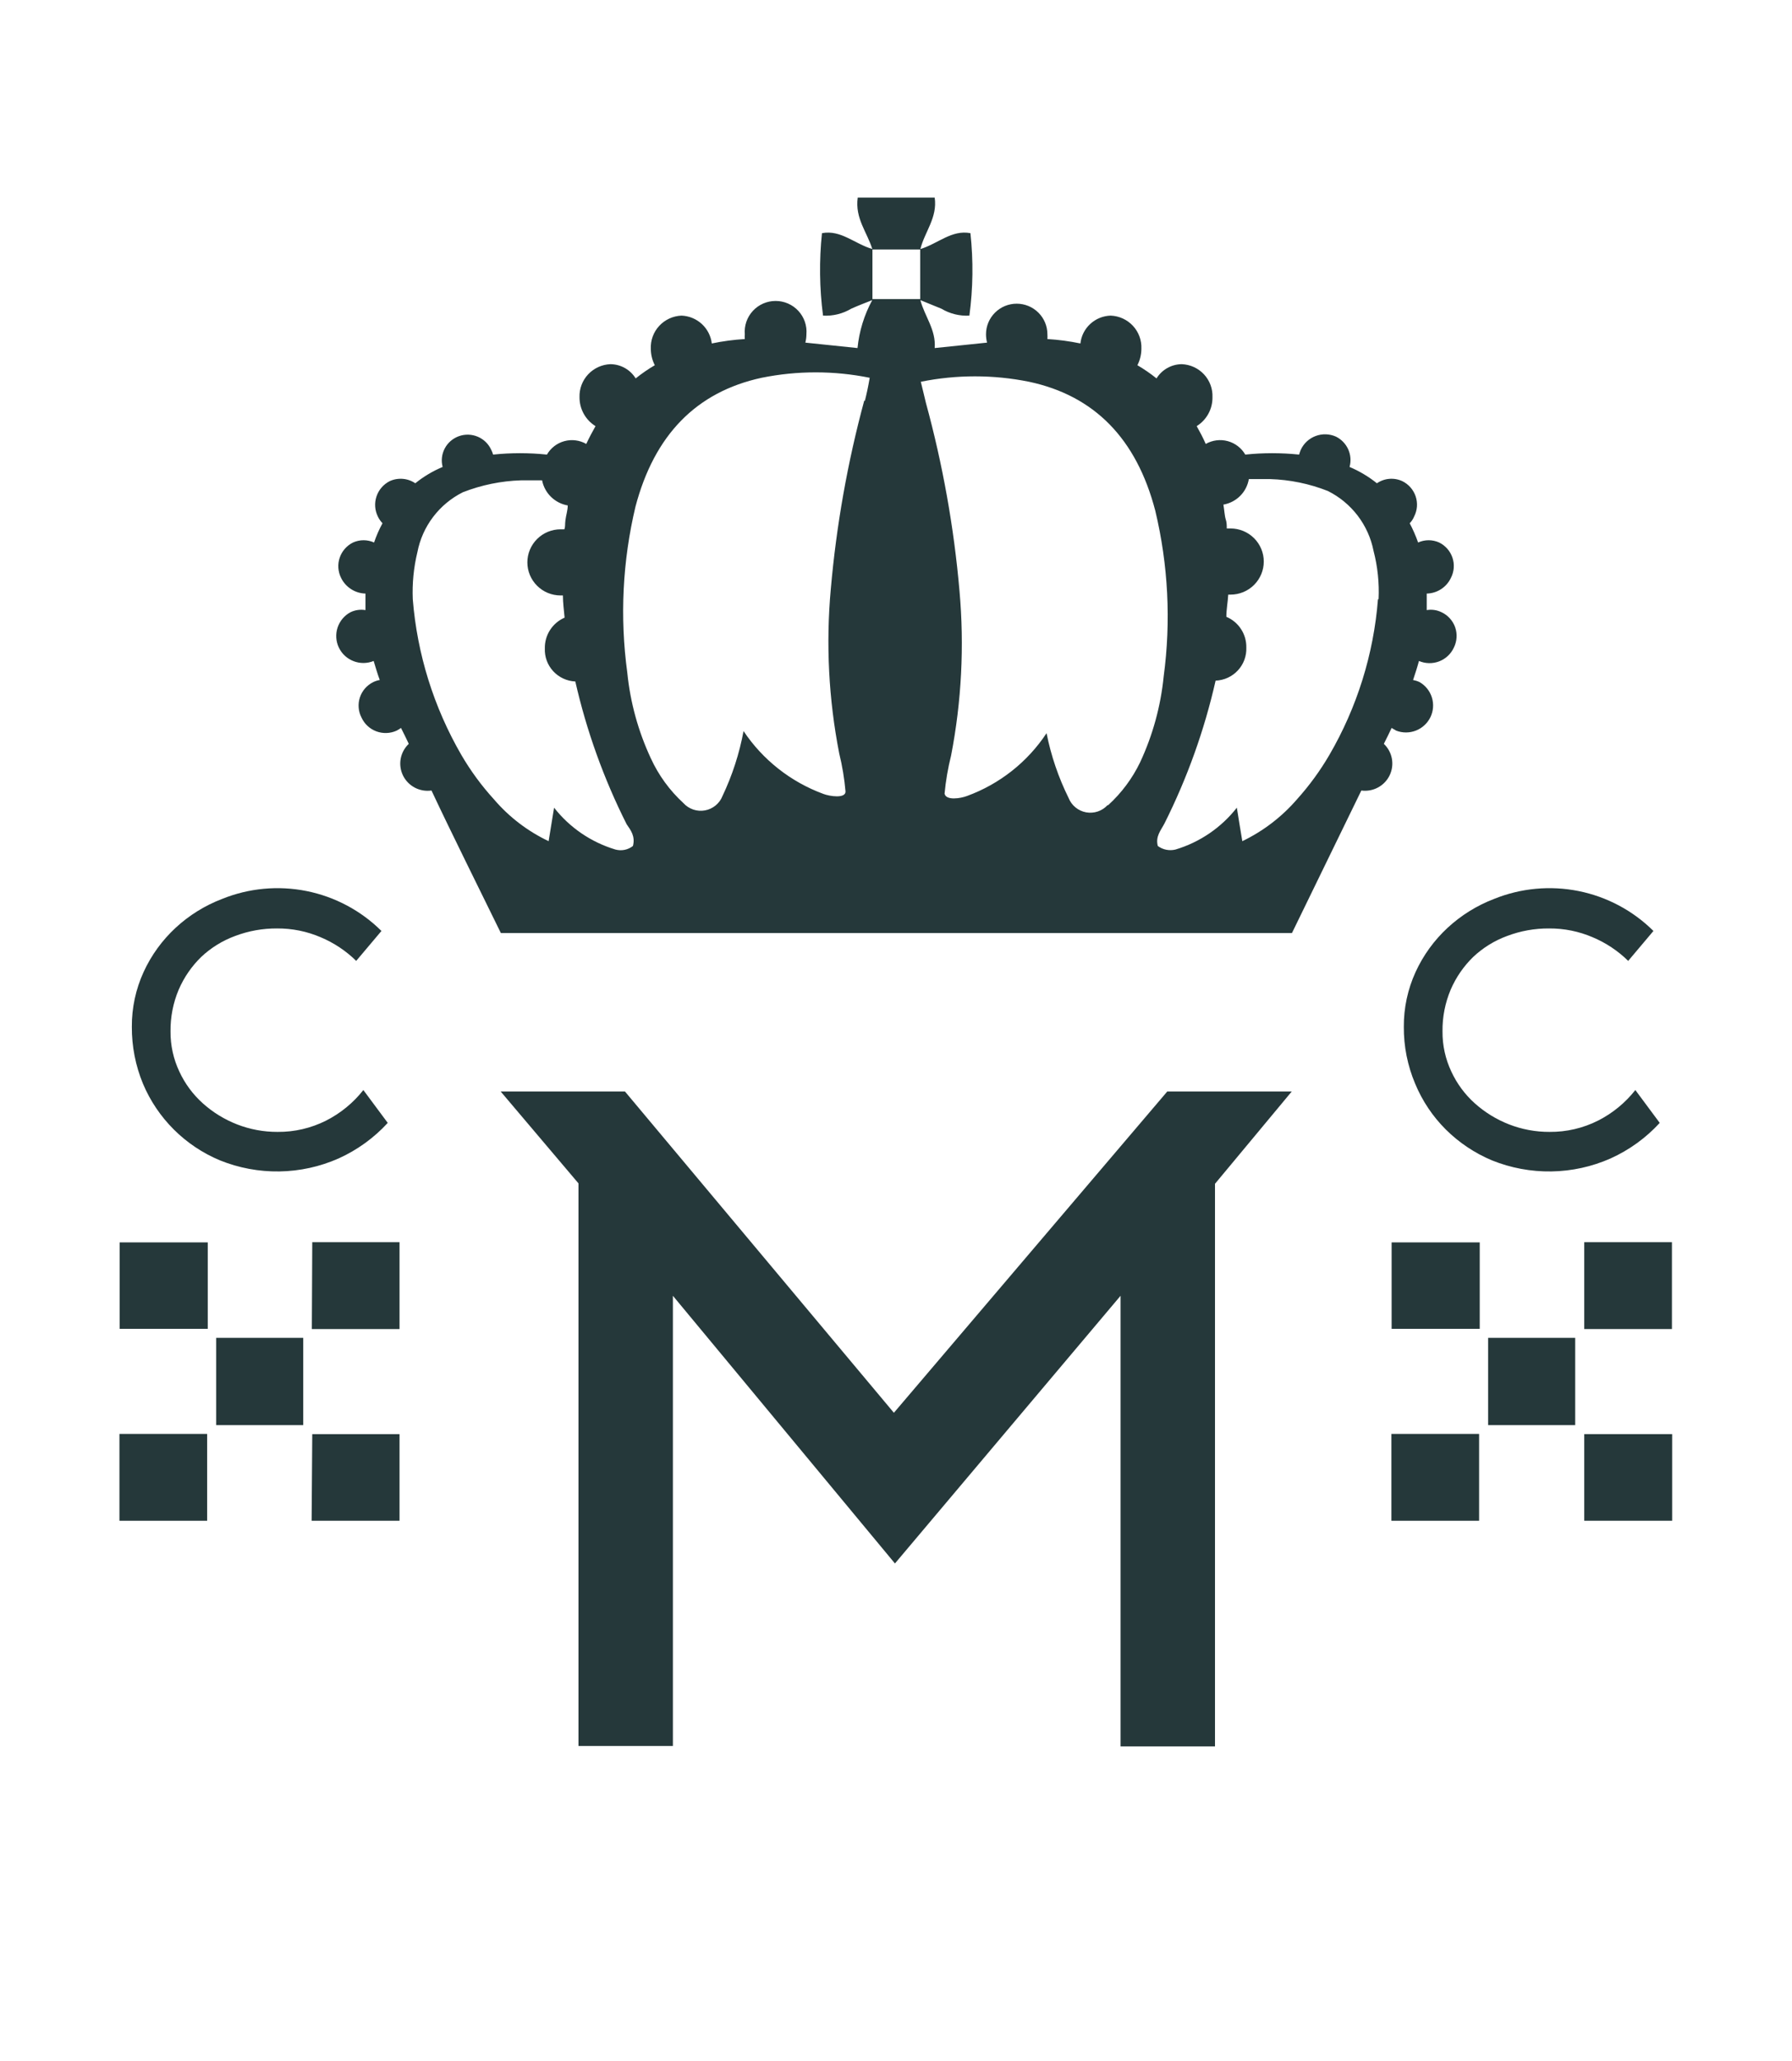 <?xml version="1.0" encoding="UTF-8"?> <svg xmlns="http://www.w3.org/2000/svg" width="107" height="123" viewBox="0 0 107 123" fill="none"> <path d="M86.069 36.538C85.797 36.405 85.489 36.361 85.19 36.413C85.19 36.088 85.19 35.751 85.19 35.426C85.495 35.42 85.792 35.328 86.047 35.163C86.302 34.997 86.505 34.764 86.634 34.489C86.729 34.305 86.786 34.104 86.802 33.898C86.818 33.691 86.792 33.484 86.727 33.288C86.661 33.091 86.557 32.91 86.421 32.754C86.284 32.597 86.118 32.47 85.931 32.378C85.734 32.289 85.52 32.243 85.303 32.243C85.087 32.243 84.873 32.289 84.675 32.378C84.536 31.984 84.368 31.6 84.173 31.229C84.286 31.114 84.376 30.978 84.437 30.829C84.532 30.645 84.588 30.444 84.605 30.238C84.62 30.031 84.595 29.824 84.529 29.627C84.464 29.431 84.36 29.25 84.223 29.093C84.087 28.937 83.921 28.81 83.734 28.718C83.492 28.605 83.224 28.557 82.957 28.579C82.691 28.601 82.435 28.692 82.215 28.843C81.718 28.445 81.169 28.118 80.582 27.869C80.678 27.52 80.65 27.148 80.501 26.817C80.352 26.487 80.092 26.218 79.766 26.058C79.383 25.888 78.948 25.875 78.555 26.023C78.163 26.17 77.845 26.465 77.669 26.845C77.63 26.938 77.597 27.034 77.569 27.132C76.5 27.02 75.423 27.02 74.355 27.132C74.126 26.737 73.749 26.448 73.307 26.328C72.864 26.209 72.392 26.269 71.994 26.495C71.831 26.12 71.643 25.77 71.454 25.433C71.747 25.25 71.988 24.996 72.152 24.694C72.317 24.392 72.401 24.053 72.396 23.709C72.406 23.46 72.367 23.211 72.28 22.977C72.194 22.742 72.061 22.527 71.891 22.344C71.721 22.161 71.516 22.013 71.288 21.908C71.06 21.804 70.814 21.745 70.563 21.735C70.26 21.738 69.963 21.817 69.699 21.966C69.435 22.114 69.214 22.328 69.056 22.585C68.696 22.295 68.314 22.032 67.914 21.798C68.07 21.492 68.152 21.154 68.152 20.811C68.162 20.562 68.123 20.313 68.036 20.078C67.95 19.844 67.817 19.629 67.647 19.446C67.477 19.263 67.272 19.115 67.044 19.01C66.816 18.906 66.57 18.847 66.319 18.837C65.867 18.85 65.434 19.025 65.102 19.331C64.769 19.636 64.559 20.051 64.511 20.499C63.861 20.363 63.202 20.276 62.54 20.236C62.547 20.141 62.547 20.045 62.54 19.949C62.54 19.465 62.347 19.002 62.003 18.66C61.659 18.317 61.193 18.125 60.707 18.125C60.22 18.125 59.754 18.317 59.411 18.66C59.067 19.002 58.874 19.465 58.874 19.949C58.874 20.117 58.895 20.285 58.936 20.449L55.81 20.773C55.898 19.687 55.207 18.875 54.956 17.913L56.212 18.425C56.714 18.726 57.296 18.869 57.882 18.837C58.101 17.205 58.122 15.553 57.944 13.916C56.827 13.703 56.011 14.54 54.956 14.865C55.207 13.841 55.986 12.991 55.81 11.792H51.215C51.039 13.041 51.792 13.878 52.093 14.89H54.944V17.851H52.093V14.865C51.026 14.553 50.21 13.703 49.08 13.916C48.909 15.553 48.93 17.205 49.143 18.837C49.733 18.87 50.319 18.727 50.825 18.425C51.24 18.238 51.667 18.075 52.081 17.913C51.6 18.799 51.301 19.771 51.202 20.773L48.088 20.449C48.129 20.285 48.15 20.117 48.151 19.949C48.172 19.696 48.14 19.441 48.057 19.201C47.974 18.961 47.842 18.741 47.669 18.554C47.496 18.367 47.287 18.218 47.053 18.116C46.819 18.014 46.567 17.962 46.312 17.962C46.056 17.962 45.804 18.014 45.57 18.116C45.337 18.218 45.127 18.367 44.954 18.554C44.781 18.741 44.649 18.961 44.566 19.201C44.483 19.441 44.451 19.696 44.472 19.949C44.465 20.045 44.465 20.141 44.472 20.236C43.81 20.275 43.151 20.363 42.501 20.499C42.447 20.053 42.236 19.641 41.905 19.336C41.573 19.032 41.144 18.855 40.693 18.837C40.442 18.847 40.196 18.906 39.968 19.01C39.74 19.115 39.535 19.263 39.365 19.446C39.195 19.629 39.062 19.844 38.976 20.078C38.889 20.313 38.85 20.562 38.86 20.811C38.86 21.154 38.942 21.492 39.098 21.798C38.698 22.032 38.316 22.295 37.956 22.585C37.798 22.328 37.577 22.114 37.313 21.966C37.049 21.817 36.752 21.738 36.449 21.735C35.942 21.755 35.463 21.974 35.117 22.343C34.771 22.713 34.586 23.204 34.603 23.709C34.601 24.054 34.687 24.393 34.854 24.695C35.021 24.997 35.263 25.251 35.558 25.433C35.369 25.77 35.181 26.12 35.005 26.495C34.809 26.383 34.593 26.311 34.368 26.283C34.144 26.254 33.917 26.27 33.699 26.329C33.48 26.388 33.276 26.49 33.098 26.627C32.919 26.765 32.769 26.936 32.657 27.132C31.589 27.02 30.512 27.02 29.443 27.132C29.416 27.032 29.378 26.936 29.33 26.845C29.17 26.494 28.884 26.216 28.528 26.065C28.172 25.914 27.771 25.902 27.407 26.031C27.042 26.16 26.739 26.42 26.558 26.76C26.377 27.101 26.331 27.496 26.43 27.869C25.842 28.115 25.292 28.443 24.797 28.843C24.575 28.692 24.317 28.601 24.048 28.579C23.779 28.558 23.51 28.605 23.266 28.718C22.894 28.908 22.611 29.236 22.48 29.631C22.348 30.026 22.378 30.456 22.562 30.829C22.632 30.977 22.726 31.111 22.839 31.229C22.638 31.597 22.47 31.981 22.336 32.378C22.139 32.289 21.925 32.243 21.709 32.243C21.492 32.243 21.278 32.289 21.081 32.378C20.894 32.47 20.728 32.597 20.591 32.753C20.454 32.909 20.349 33.09 20.283 33.286C20.216 33.482 20.19 33.689 20.204 33.896C20.218 34.102 20.273 34.304 20.365 34.489C20.498 34.763 20.705 34.996 20.962 35.161C21.218 35.326 21.516 35.418 21.822 35.426C21.822 35.751 21.822 36.088 21.822 36.413C21.519 36.362 21.207 36.405 20.93 36.538C20.564 36.733 20.288 37.061 20.158 37.453C20.028 37.846 20.054 38.273 20.231 38.646C20.408 39.02 20.723 39.311 21.11 39.46C21.497 39.61 21.927 39.606 22.311 39.449C22.424 39.824 22.537 40.211 22.675 40.585C22.54 40.608 22.409 40.65 22.286 40.71C22.1 40.802 21.933 40.929 21.797 41.085C21.66 41.241 21.556 41.423 21.491 41.62C21.425 41.816 21.4 42.023 21.416 42.23C21.431 42.436 21.488 42.637 21.583 42.821C21.669 43.01 21.791 43.18 21.942 43.322C22.094 43.464 22.273 43.575 22.467 43.648C22.662 43.721 22.869 43.755 23.078 43.748C23.286 43.742 23.49 43.694 23.68 43.608C23.772 43.562 23.86 43.507 23.944 43.446C24.094 43.733 24.245 44.058 24.408 44.395C24.157 44.632 23.988 44.943 23.925 45.282C23.863 45.621 23.911 45.971 24.062 46.282C24.213 46.592 24.46 46.846 24.765 47.008C25.072 47.169 25.421 47.23 25.764 47.181C27.02 49.854 28.614 53.039 29.907 55.688H77.142L81.285 47.181C81.627 47.227 81.975 47.164 82.278 47.001C82.582 46.838 82.826 46.584 82.975 46.274C83.124 45.965 83.171 45.616 83.109 45.279C83.047 44.941 82.879 44.632 82.629 44.395C82.805 44.058 82.955 43.733 83.093 43.446L83.37 43.608C83.75 43.754 84.171 43.751 84.55 43.601C84.928 43.451 85.236 43.165 85.412 42.8C85.588 42.434 85.618 42.016 85.498 41.629C85.378 41.241 85.116 40.914 84.763 40.71C84.64 40.652 84.509 40.61 84.374 40.585C84.5 40.211 84.625 39.824 84.726 39.449C85.109 39.613 85.542 39.622 85.932 39.473C86.322 39.323 86.637 39.027 86.81 38.649C86.903 38.463 86.958 38.259 86.971 38.051C86.985 37.843 86.956 37.635 86.887 37.438C86.818 37.241 86.71 37.06 86.569 36.906C86.429 36.751 86.259 36.626 86.069 36.538ZM37.792 50.491C37.648 50.605 37.478 50.684 37.297 50.721C37.116 50.758 36.929 50.752 36.75 50.704C35.298 50.269 34.016 49.396 33.084 48.205C32.984 48.842 32.883 49.454 32.758 50.204C31.505 49.609 30.392 48.758 29.493 47.706C28.752 46.894 28.1 46.006 27.547 45.057C25.899 42.212 24.908 39.037 24.647 35.764C24.607 34.819 24.7 33.872 24.923 32.953C25.07 32.191 25.391 31.472 25.861 30.853C26.331 30.233 26.938 29.73 27.635 29.38C28.744 28.946 29.921 28.705 31.113 28.668C31.527 28.668 31.942 28.668 32.368 28.668C32.441 29.043 32.627 29.387 32.9 29.654C33.174 29.922 33.523 30.101 33.9 30.167C33.9 30.455 33.8 30.742 33.762 31.042C33.725 31.341 33.762 31.404 33.7 31.591H33.473C32.947 31.591 32.443 31.799 32.071 32.169C31.698 32.54 31.489 33.042 31.489 33.565C31.489 34.088 31.698 34.59 32.071 34.961C32.443 35.331 32.947 35.539 33.473 35.539H33.611C33.611 35.976 33.674 36.426 33.712 36.863C33.355 37.019 33.052 37.276 32.842 37.603C32.632 37.93 32.524 38.311 32.532 38.699C32.511 39.201 32.691 39.69 33.032 40.06C33.374 40.43 33.848 40.65 34.352 40.673C35.025 43.625 36.053 46.486 37.416 49.192C37.667 49.554 37.943 49.917 37.792 50.491ZM51.604 23.909C50.608 27.591 49.94 31.353 49.607 35.151C49.309 38.431 49.478 41.737 50.11 44.97C50.294 45.717 50.42 46.477 50.486 47.243C50.486 47.668 49.545 47.531 49.156 47.381C47.211 46.663 45.545 45.351 44.397 43.633C44.148 44.973 43.726 46.274 43.141 47.506C43.055 47.726 42.913 47.922 42.73 48.072C42.546 48.223 42.327 48.325 42.093 48.367C41.859 48.41 41.617 48.392 41.392 48.316C41.167 48.239 40.965 48.107 40.806 47.931C39.985 47.177 39.323 46.268 38.86 45.257C38.106 43.641 37.631 41.909 37.454 40.136C37.006 36.836 37.172 33.482 37.943 30.242C39.073 25.953 41.584 23.389 45.477 22.547C47.606 22.116 49.801 22.116 51.93 22.547C51.83 23.134 51.742 23.522 51.642 23.921L51.604 23.909ZM66.131 48.055C65.971 48.228 65.77 48.358 65.546 48.433C65.323 48.508 65.083 48.525 64.851 48.483C64.619 48.44 64.402 48.34 64.219 48.191C64.037 48.042 63.895 47.849 63.808 47.63C63.2 46.403 62.756 45.101 62.49 43.758C61.352 45.481 59.688 46.795 57.743 47.506C57.354 47.656 56.488 47.793 56.4 47.368C56.471 46.602 56.602 45.842 56.789 45.095C57.415 41.861 57.584 38.557 57.292 35.276C56.962 31.477 56.289 27.714 55.283 24.034C55.195 23.647 55.094 23.259 54.981 22.785C57.115 22.354 59.314 22.354 61.447 22.785C65.348 23.617 67.859 26.182 68.981 30.48C69.756 33.719 69.926 37.072 69.483 40.373C69.306 42.146 68.831 43.878 68.077 45.495C67.611 46.462 66.963 47.331 66.168 48.055H66.131ZM82.278 35.764C82.022 39.038 81.031 42.215 79.377 45.057C78.825 46.003 78.177 46.89 77.443 47.706C76.539 48.752 75.428 49.603 74.179 50.204C74.053 49.467 73.953 48.842 73.852 48.205C72.92 49.396 71.639 50.269 70.186 50.704C70.005 50.748 69.817 50.752 69.635 50.715C69.453 50.679 69.281 50.602 69.132 50.491C68.981 49.917 69.32 49.554 69.533 49.142C70.89 46.435 71.915 43.574 72.584 40.623C72.835 40.613 73.082 40.554 73.309 40.45C73.537 40.345 73.742 40.197 73.912 40.014C74.082 39.831 74.215 39.616 74.301 39.382C74.388 39.147 74.428 38.898 74.418 38.649C74.426 38.259 74.317 37.876 74.104 37.549C73.892 37.221 73.585 36.965 73.225 36.813C73.225 36.376 73.313 35.926 73.338 35.489H73.476C74.002 35.489 74.507 35.281 74.879 34.911C75.251 34.54 75.46 34.038 75.46 33.515C75.46 32.992 75.251 32.49 74.879 32.119C74.507 31.749 74.002 31.541 73.476 31.541H73.25C73.25 31.354 73.25 31.179 73.187 30.992C73.124 30.804 73.099 30.405 73.049 30.117C73.429 30.05 73.78 29.868 74.052 29.595C74.324 29.322 74.504 28.972 74.568 28.593C74.983 28.593 75.409 28.593 75.824 28.593C77.012 28.628 78.184 28.869 79.289 29.305C79.987 29.655 80.595 30.158 81.068 30.777C81.54 31.397 81.864 32.115 82.014 32.878C82.259 33.819 82.361 34.792 82.315 35.764H82.278Z" fill="#25383A"></path> <path d="M12.907 85.056V79.847H18.105V85.056H12.907Z" fill="#25383A"></path> <path d="M18.645 85.593H23.856V90.764H18.607L18.645 85.593Z" fill="#25383A"></path> <path d="M7.132 85.581H12.368V90.765H7.132V85.581Z" fill="#25383A"></path> <path d="M18.645 74.138H23.856V79.322H18.62L18.645 74.138Z" fill="#25383A"></path> <path d="M12.405 74.15V79.309H7.144V74.15H12.405Z" fill="#25383A"></path> <path d="M21.269 57.349C20.658 56.749 19.938 56.27 19.147 55.938C18.327 55.586 17.442 55.407 16.548 55.413C15.69 55.407 14.839 55.559 14.037 55.863C13.286 56.139 12.598 56.564 12.016 57.112C11.444 57.668 10.988 58.33 10.672 59.061C10.338 59.851 10.172 60.701 10.182 61.559C10.175 62.388 10.355 63.207 10.71 63.958C11.044 64.679 11.523 65.325 12.116 65.856C12.714 66.39 13.403 66.813 14.15 67.105C14.922 67.406 15.744 67.559 16.573 67.555C17.581 67.565 18.575 67.333 19.474 66.88C20.339 66.44 21.097 65.818 21.696 65.057L23.152 67.018C22.328 67.916 21.328 68.639 20.215 69.141C19.102 69.633 17.902 69.896 16.685 69.915C15.469 69.934 14.26 69.709 13.133 69.254C11.058 68.389 9.407 66.746 8.538 64.682C8.092 63.604 7.866 62.449 7.872 61.284C7.865 60.155 8.105 59.038 8.575 58.011C9.031 57.016 9.68 56.121 10.484 55.376C11.29 54.63 12.232 54.045 13.259 53.652C14.858 53.005 16.614 52.841 18.307 53.181C19.999 53.521 21.554 54.349 22.776 55.563L21.269 57.349Z" fill="#25383A"></path> <path d="M88.857 85.056V79.847H94.055V85.056H88.857Z" fill="#25383A"></path> <path d="M94.595 85.593H99.843V90.764H94.595V85.593Z" fill="#25383A"></path> <path d="M83.081 85.581H88.317V90.765H83.081V85.581Z" fill="#25383A"></path> <path d="M94.595 74.138H99.831V79.322H94.595V74.138Z" fill="#25383A"></path> <path d="M88.355 74.15V79.309H83.094V74.15H88.355Z" fill="#25383A"></path> <path d="M97.219 57.349C96.608 56.749 95.888 56.27 95.097 55.938C94.277 55.586 93.392 55.407 92.498 55.413C91.64 55.407 90.789 55.559 89.987 55.863C89.235 56.139 88.548 56.564 87.966 57.112C87.394 57.668 86.938 58.33 86.622 59.061C86.288 59.851 86.121 60.701 86.132 61.559C86.125 62.388 86.305 63.207 86.66 63.958C86.994 64.679 87.472 65.325 88.066 65.856C88.664 66.39 89.353 66.813 90.1 67.105C90.872 67.406 91.694 67.559 92.523 67.555C93.53 67.565 94.525 67.333 95.424 66.88C96.289 66.44 97.047 65.818 97.646 65.057L99.102 67.018C98.278 67.916 97.278 68.639 96.164 69.141C95.052 69.633 93.852 69.896 92.635 69.915C91.418 69.934 90.21 69.709 89.083 69.254C88.056 68.823 87.123 68.2 86.333 67.417C85.547 66.634 84.924 65.705 84.5 64.682C84.045 63.607 83.814 62.451 83.822 61.284C83.815 60.155 84.055 59.038 84.525 58.011C84.981 57.016 85.63 56.121 86.434 55.376C87.24 54.63 88.182 54.045 89.208 53.652C90.808 53.005 92.564 52.841 94.257 53.181C95.949 53.521 97.504 54.349 98.726 55.563L97.219 57.349Z" fill="#25383A"></path> <path d="M53.437 93.313L40.178 77.336V104.206H34.541V70.628L29.895 65.144H37.316L53.374 84.319L69.697 65.144H77.13L72.547 70.653V104.231H66.909V77.336L53.437 93.313Z" fill="#25383A"></path> </svg> 
